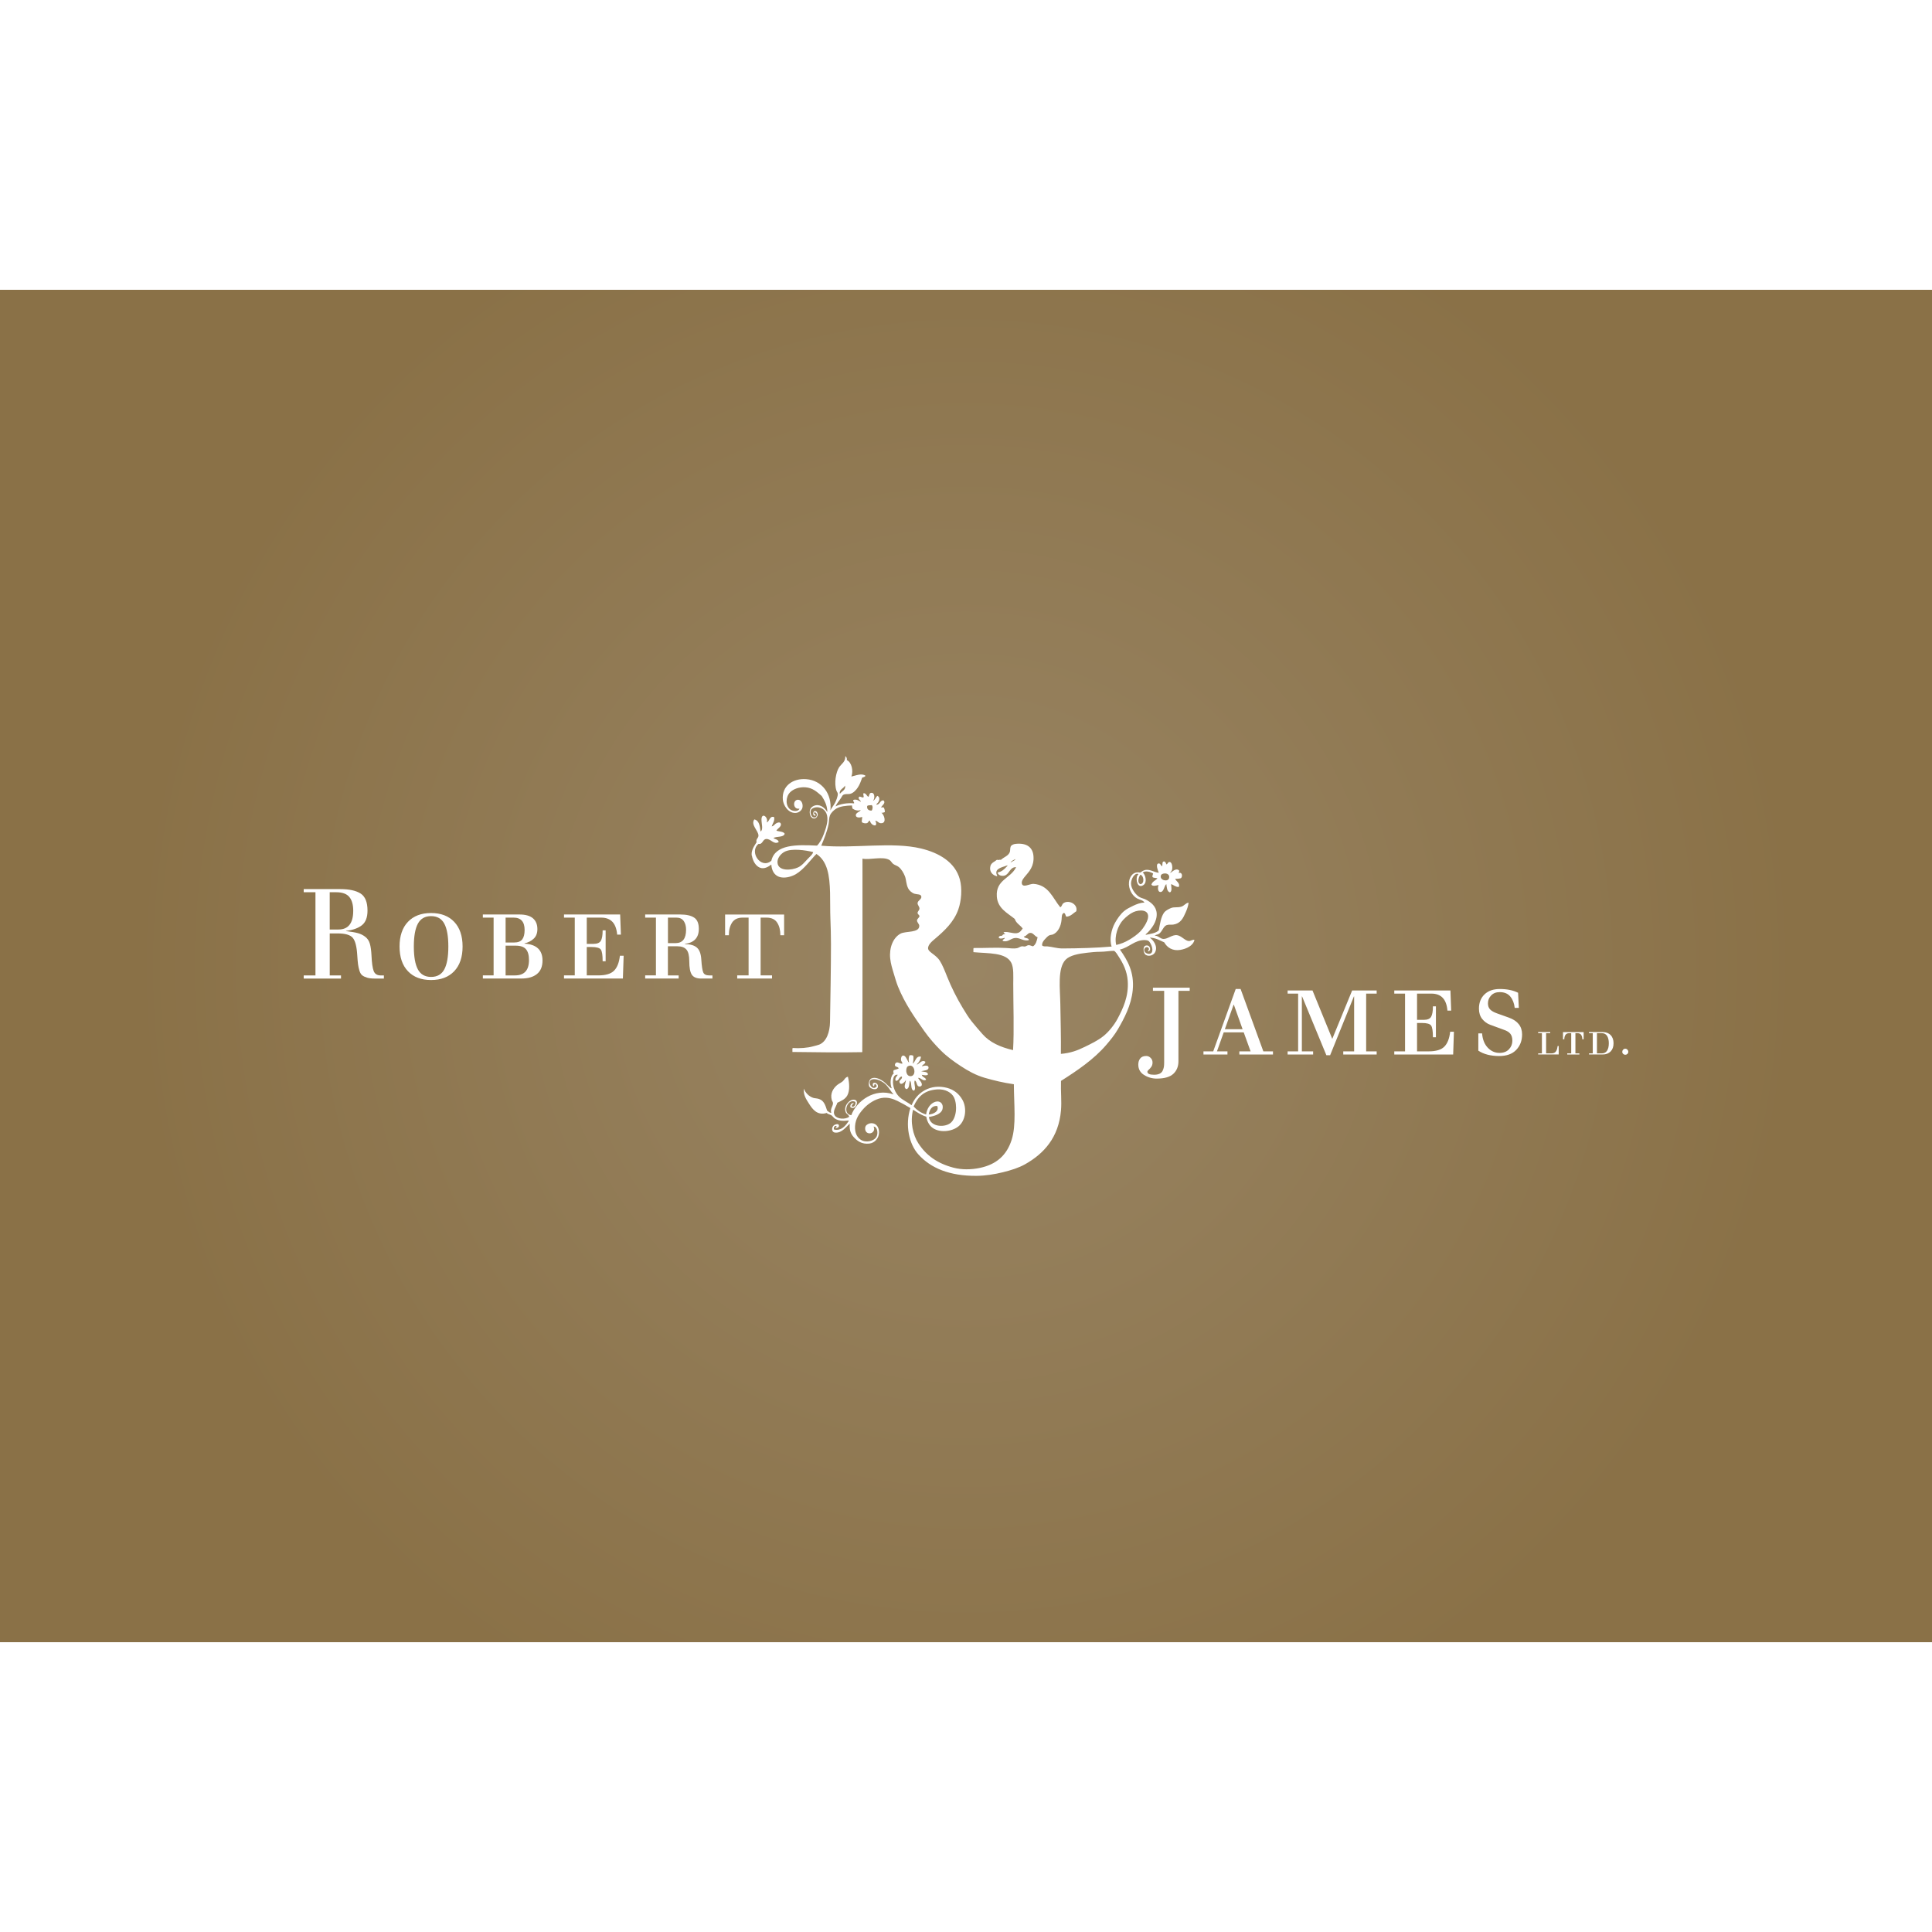 <?xml version="1.0" encoding="UTF-8"?>
<svg xmlns="http://www.w3.org/2000/svg" xmlns:xlink="http://www.w3.org/1999/xlink" id="RJW" viewBox="0 0 1000 700" width="720" height="720">
  <rect x="0" y="0" width="1000" height="700" fill="#333333" stroke="none"/>
  <defs>
    <style>
      .cls-1 {
        fill: url(#radial-gradient);
      }

      .cls-1, .cls-2, .cls-3 {
        stroke-width: 0px;
      }

      .cls-2 {
        fill-rule: evenodd;
      }

      .cls-2, .cls-3 {
        fill: #fff;
      }
    </style>
    <radialGradient id="radial-gradient" cx="500" cy="350" fx="500" fy="350" r="431.57" gradientUnits="userSpaceOnUse">
      <stop offset="0" stop-color="#998564"/>
      <stop offset="1" stop-color="#8a7147"/>
    </radialGradient>
  </defs>
  <rect id="RJW_BG" class="cls-1" width="1000" height="700"/>
  <g id="RJW_Logo">
    <path class="cls-2" d="m389.06,292.79v-1.27c.33-2.38,1.5-3.91,2.54-5.57-.48-1.71.96-2.06.98-3.42.03-2.54-4.16-5.59-2.15-8.4,2.59.57,2.86,3.46,3.23,6.25,1.6-1,.37-4.3.49-6.45.2-3.57,3.65-.92,2.74,1.76,1.49-.6,1.46-3.62,3.81-2.74.37,2.01-.81,3.28-1.27,4.79.97-.13,1.34-.9,2.15-1.47.73-.52,2.14-.98,2.54,0,.64,1.58-1.95,2.69-2.25,3.71,1.49.47,3.56.35,4.3,1.56-.63,2.07-4.22,1.18-5.86,2.25.94.66,2.53.66,2.74,2.05-2.59,1.61-4.06-1.86-6.55-1.56-1.89.23-1.62,2.85-3.91,2.54-5.06,4.11,1.31,13.3,6.65,8.7,2-8.56,13.11-8.35,23.64-7.82,1.47-1.44,2.56-3.5,3.42-5.76.85-2.24,1.77-4.83,1.95-7.33.27-3.75-1.58-6.34-4.69-6.74-1.74-.23-3.61.54-3.91,1.66-.42,1.6.48,3.66,1.86,3.61,1.82-.05,1.63-2.95-.1-2.64-.55.96,1.17,1.08.68,1.66-1.61.35-1.44-2.19-.39-2.34,1.1-.16,1.55,1.16,1.56,1.66.03.96-.71,2.03-1.66,2.15-2.01.25-3.01-2.75-2.25-4.69.33-.83,1.14-1.48,1.76-1.76,3.03-1.37,5.55.82,6.74,2.54.07.1.11.57.39.39-.16-3.53-1.52-5.84-2.93-8.11-2.43-2.07-4.62-4.24-8.5-4.5-3.12-.21-6.18.86-7.91,2.64-2.3,2.35-2.45,6.93.19,8.89,1.16.86,4.17,1.26,4.69-.49-3.42.68-3.65-4.64-.68-4.59,1.7.03,2.6,2.09,2.25,4.01-.28,1.56-2.03,2.82-3.71,2.83-3.83.03-6.21-4.12-6.45-6.84-.63-7.05,5.11-11.19,12.12-10.65,8.16.63,13.38,7.61,12.51,16.22.49-1.28,1.57-2.42,2.35-3.91.51-.98,1.6-3.51,1.46-4.79-.06-.61-.51-1.05-.68-1.56-1.35-3.9-.25-9.66,1.37-12.11,1.23-1.87,3.32-2.74,3.22-5.76.57.37.88,1,.78,2.05,2.5,1.11,3.47,5.55,2.35,8.5,2.1-.43,5.34-1.93,7.33-.39-.32.59-1.12.71-1.76.98-.67,1.94-1.23,3.52-2.25,5.08-.85,1.31-2.4,3-4.1,3.32-1.18.22-2.35-.12-3.42.49-.45.25-.68.84-1.07,1.46-1.02,1.64-2.33,2.97-2.93,4.5,2.42-1.23,5.91-1.89,9.58-1.56.23-.63-.59-.86-.39-1.76,1.61-.59,2.87.4,3.91.98-.1-1.04-1.64-1.35-.97-2.54.79-.55,1.48.57,2.34.2.38-.64-.49-1.61.1-2.15,1.38.02,1.6,1.72,2.54,1.86.43-.91.35-1.99,1.47-2.05,1.82-.1,1.84,3.07.78,4.2,1.1-.53,1.44-1.82,2.25-2.64,1.38.55,1.23,2.15.49,3.32-.37.59-1.06.91-.98,1.27,1.97.02,1.71-2.2,3.62-2.25,1.63,1.35-.94,2.76-1.17,3.71.5,0,.94-.22,1.37,0,.39.58.56,1.39.59,2.35-.56.15-.95.48-1.76.39,1.23.76,2.83,4.99.2,5.37-1.77.26-2.06-1.27-3.42-1.27.4.54.83,2.06,0,2.44-1.45.04-2.45-1.19-2.84-2.54-.69.15-.69,1.16-1.56,1.37-.87.21-1.9-.05-2.54-.49-.09-1.07.18-1.77.2-2.73-1.42.46-3.29.44-3.32-.88-.02-.74.61-1.16,1.17-1.56.53-.38,1.34-.67,1.27-1.17-1.38.69-3.3-.08-4.2-.78,0-.58-.26-.91-.2-1.56-3.19.1-6.15.41-8.21,1.66-1.2.73-2.68,2.15-3.23,3.52-.52,1.3-.4,2.93-.68,4.4-.82,4.21-2.47,7.99-3.81,11.24,17.08,1.54,36.73-2.15,51.69,1.46,9.23,2.24,17.57,7,20.03,15.93,1.33,4.8.8,11.18-.78,15.63-2.3,6.48-7.08,10.93-11.92,15.05-1.39,1.19-3.99,3.19-3.71,5.28.14,1.09,1.88,2.22,2.93,3.03,1.16.89,2.35,1.98,3.03,3.03,1.51,2.33,2.8,5.68,3.81,8.21,2.42,6.05,5.11,11.27,8.01,16.12,1.54,2.57,3.01,5,4.79,7.23,1.79,2.25,3.67,4.38,5.57,6.55,3.8,4.34,9.28,6.76,15.83,8.3.6-10.36.1-23.23.1-34.39,0-3.9.31-8.15-.98-10.75-2.75-5.54-11.95-4.83-19.64-5.57.07-.68-.13-1.63.1-2.15,5.59.07,11.45-.33,16.9,0,1.97.12,4.04.43,5.57.1.91-.2,1.68-.9,2.54-.98.5-.05,1.04.18,1.56.1.67-.1,1.21-.66,1.86-.68.84-.04,1.58.47,2.34.58,1.43-.91,1.93-2.76,2.35-4.69-1.58-.5-2.21-2.39-3.91-2.25-1.31.11-1.85,1.8-3.22,1.86.32,1.18,2.5.5,2.64,1.86-2.85.83-4.67-1.41-7.33-1.07-2.12.27-3.86,2.47-6.26,1.46-.14-.87,1.44-1.01.98-1.56-.78.3-2.51.73-3.03-.1.07-.85.87-.96,1.76-.98.24-.57.79-.83,1.56-.88-.02-.47-1.05-.45-.68-.98,2.55-.48,5.39,1.25,7.62.29.96-.41,1.49-1.27,2.15-2.15-1.23-1.8-3.39-2.67-4.1-4.98-3.77-3.08-8.82-5.39-9.28-11.53-.67-8.79,7.22-9.4,9.97-15.24-3.2-.21-3.44,3.53-5.86,4.3-1.35.43-3.39.07-3.71-1.56,2.1-.35,3.48-1.71,4.59-2.93.21-.23.63-.5.49-.78-1.95.83-5.57,1.3-5.76,3.62-.07.84.43,1.47.49,2.05-2.47-.44-4.3-2.51-3.52-5.37.46-1.67,2.26-2.22,3.42-3.22.51.46,1.31-.19,1.95.1,1.89-1.66,3.69-1.94,4.59-3.91.38-.83.1-1.89.49-2.93.32-.84,1.49-1.35,2.64-1.46,5.8-.6,8.85,1.91,9.18,6.35.4,5.27-2.21,7.94-4.4,10.55-.45.54-1.75,2.01-1.66,3.32.21,2.94,4.18.36,6.06.49,7.91.55,9.94,7.36,13.87,12.12.92-.48.8-1.45,1.56-2.05,2.55-2.01,7.71.27,6.74,4.1-1.64.99-2.69,2.58-5.08,2.83-.67-.44-.42-1.79-1.37-1.95-1.21.51-1.05,2.05-1.17,3.42-.31,3.62-1.97,6.67-4.49,7.72-.53.22-1.22.15-1.95.49-.72.34-1.7,1.44-2.35,2.15-.76.84-1.46,1.95-1.27,3.03.64.72,1.72.41,2.64.49,2.51.2,5.05,1.09,7.82,1.08,8.51-.04,17.88-.29,25.5-.98-1.31-3.89-.05-8.97,1.66-12.11,1.28-2.34,2.94-4.69,4.79-6.25,1.31-1.11,3.06-1.96,4.69-2.74,1.75-.83,3.71-1.63,5.86-1.66-.81-1.33-2.28-1.33-3.81-2.15-2.46-1.31-4.6-4.84-4.2-8.5.29-2.71,2.1-5.65,5.76-4.88.82-.43,1.24-.88,2.05-1.17,2.67-.97,5.07,1.04,7.62,1.27-.4-.96-1.75-4.37-.29-4.79,1.21-.35,1.31,1.36,2.05,1.37.2-1.02-.07-2.28.78-2.44.79-.15,1.09.87,1.46,1.56.71-.39.71-1.43,1.76-1.27,1.02.15,1.49,2.57,1.07,4.1-.23.84-.94,1.12-.88,1.56,1.2-.72,2.96-2.77,4.59-1.27.06.61-.09,1.02-.29,1.37,1.93-.83,2.17,1.88,1.17,2.64-.84.23-1.81.33-2.93.29.34,1.2,2.67,2.17,1.86,4.2-.93.09-1.61-.27-2.25-.59-.65-.33-1.3-.85-1.76-.78.12,1.33.64,3.7-.59,4.2-1.56-.49-1.59-2.52-1.86-4.3-1.17.96-1.21,4.16-3.12,4.1-1.25-.04-1.47-2.18-.88-3.62-1.03.23-3.1.89-3.71-.2.46-1.66,2.12-2.11,3.13-3.22-.73-.35-2.01-.14-2.54-.68-.28-.64.22-1.26.29-1.86-1.21-.8-3.93-1.65-5.37-.49,1.33.98,2.48,4.98.39,6.45-3.03,2.14-4.29-2.77-3.13-4.98.21-.4.84-.57.29-.78-1.06-.41-2.19.89-2.64,1.66-.59,1-.99,2.32-.98,3.42.03,2.81,2.78,6.13,4.59,7.03,1.05.52,2.07.69,3.03,1.17,2.61,1.32,5.47,3.5,5.67,7.23.23,4.3-2.78,7.96-4.88,10.06-.33.33-1,.67-.78.98,2.5-.53,5.25-.81,6.74-2.35.64-3.37,1.1-6.98,2.83-9.28.62-.82,2.29-1.77,3.52-2.25,1.67-.66,3.23-.1,5.28-.69,1.55-.44,2.36-2.01,3.81-2.05-.27,1.92-.84,3.45-1.47,4.88-1.39,3.19-2.69,5.91-6.55,6.45-.98.13-2.23-.16-3.42.29-1.72.65-2.3,3.61-4.1,4.59-.7.38-1.32.24-2.05.88,1.65-.25,2.86,1.58,4.49,1.66,2.24.12,4.61-2.31,7.13-1.95,2.32.32,4.16,3,6.16,3.03.92.01,1.93-.89,2.83-.59-.66,3.04-4.21,4.65-7.33,5.18-3.91.67-6.81-1.18-8.31-3.91-2.33-1-4.33-2.32-7.52-2.44,1.84,1.15,4.56,4.72,2.64,7.82-.72,1.17-2.81,2.12-4.59,1.17-1.33-.7-1.93-4.47,0-4.89,2.35-.5,2.96,2.96.98,3.03.28-.8.91-1.05.39-1.76-.62-.85-1.67-.34-1.95.1-1.45,2.22,2.54,4.04,3.62,2.15,1.04-1.84-.88-5.48-1.76-5.96-.58-.32-1.37-.37-1.86-.39-5.17-.15-8.24,3.92-12.9,4.89,3.97,5.59,7.55,11.79,6.64,21.01-.77,7.89-4.44,14.69-7.72,20.32-1.64,2.82-3.83,5.53-5.96,8.01-6.48,7.56-15.07,13.34-23.45,18.66-.18,5.49.41,10.46,0,15.24-1.21,14.05-8.81,22.42-18.66,27.94-3.16,1.77-7.09,3.04-11.43,4.1-4.27,1.05-8.99,1.83-13.68,1.86-13.88.07-23.61-3.91-30.09-11.14-4.72-5.27-6.97-15.01-4.1-23.94-2.39-1.43-4.25-2.5-6.55-3.62-2.17-1.06-5.07-2.2-8.5-1.56-3.19.59-6.69,2.83-8.89,5.18-2.4,2.55-4.46,5.5-4.69,9.28-.2,3.38.88,5.66,2.83,7.04,2.62,1.84,7.04.9,8.31-1.57.86-1.68.46-5.11-1.56-5.18,1,1.84-.5,3.66-2.25,3.52-2.14-.18-2.44-2.54-1.86-3.71.43-.86,1.83-1.55,2.93-1.56,2.75-.03,4.07,2.31,4.01,4.88-.07,2.95-2.27,5.35-4.98,5.67-3.92.46-6.32-1.34-8.11-3.32-1.53-1.69-2.37-3.75-2.05-6.94-1.74,1.35-4.06,4.92-7.53,4.59-2.11-.2-1.97-2.75-.68-3.81.44-.36,2.21-1.05,2.54-.1.38,1.11-.8,1.55-1.76,1.56,0-.39,1.05-.67.39-1.08-.87-.26-1.55,1.03-1.08,1.85,3.58.78,5.79-1.8,7.13-3.81.18-.27.56-.59.39-.88-3.07.36-5.34.19-7.23-1.08-.67-.45-1.09-1.26-1.76-1.66-.76-.46-1.76-.47-2.34-1.17-4.86,1.47-7.3-1.82-9.18-4.79-1.53-2.4-3.01-4.56-2.64-7.82.71,2.25,2.75,4.12,4.79,4.79.91.29,1.92.21,3.03.59,2.59.86,3.3,3.28,4.2,6.06.66.35,1.31,1.23,2.15,1.08-.73-1.83.95-3.52.88-4.99-.03-.72-.46-1-.59-1.46-1.03-3.64.82-6.22,2.64-7.82.87-.76,2.06-1.22,3.03-2.05.86-.73,1.15-1.98,2.64-2.35.77,3.13,1.08,7.14-.29,9.67-1.1,2.03-3.18,2.87-5.18,3.81-.5,1.91-2.75,4.47-1.27,6.64,1.3,1.92,5.56,2.09,7.43.59-.62-1.54-1.4-1.21-1.86-2.44-1.14-3.05,1.9-6.68,4.49-6.35,3.02.38.43,5.88-2.05,3.81-.13-1.43.61-1.99,1.76-2.15-.17.81-1.24.72-.98,1.95,1.37.35,2.23-1.35,1.76-2.54-4.17-1.97-6.93,6.38-2.05,6.94,2.64-7.29,12.05-14.3,21.89-10.75-1.61-1.67-2.97-4.57-5.28-6.16-1.29-.89-3.76-2.07-5.67-1.66-3.45.73.04,6.75,2.25,3.52-.21-.44-.36-.94-.88-1.07-.71-.03-.09,1.27-.97,1.07-1.21-2.66,2.79-2.02,2.44.3-.33,2.22-4.13,1.24-4.59-.39-.42-1.49.13-3.41,1.27-3.91,2.11-.92,4.72.55,6.16,1.56,1.13.8,2.22,2.09,3.23,2.93.34.28.88.76,1.07.59-1.06-2.45-.68-6.66,1.27-7.82-.8-.04-.35-.92-.29-1.47.85-.36,1.92-.49,2.64-.98-.34-.99-1.77-.59-1.95-1.56-.12-.65.35-1.33.78-1.46,1.06-.35,2.15.9,3.13.49,0-.59-.73-1.01-.78-1.96-.06-1.04.29-2.12,1.17-2.15,1.14-.04,1.89,2.01,2.35,2.74.17.28.33.89.68.69-.43-.96-.16-2.72.2-3.52.6-.2,1.55-.1,1.95.19.28,1.36.02,3.01-.29,4.1,1.57-1.01,1.49-4.16,4.3-3.61-.15,1.38-.9,2.49-1.56,3.32-.2.25-.7.51-.49.78,1.28-.49,2.52-2.74,4.3-1.47-.03,1.34-1.46,1.27-1.76,2.35,1.32-.41,3.43-.75,3.42.69-.02,1.56-2.4,1.41-3.81,1.86,1.32.41,3.35.1,3.52,1.66-.7.78-2.12.32-3.23.19.29,1.31,1.93,1.27,2.25,2.54-1.66,1.05-2.73-1.14-4.1-.98.1.91,2.48,2.54,1.76,4-.1.2-.47.45-.88.49-1.93.18-1.31-2.49-2.64-3.13-.76,1.7.93,4.17-.39,5.28-2.11-.33-.87-4.02-2.15-5.18-.47,1.58-.13,3.97-1.76,4.4-1.9-.8-.29-3.07-.29-4.79-.2.67-2.42,3.18-3.23,1.46-.67-1.45,1.5-1.56,1.18-3.22-1.75.08-1.32,2.33-3.23,2.25-.69-1.4.72-2.49,1.08-3.13-1.66-.34-2.29,1.28-2.44,2.54-.42,3.44,1.17,6.81,3.03,8.7,1.77,1.79,4.68,3.08,6.55,4.49,2.68-6.63,9.75-11.19,18.27-8.99,3.69.95,6.34,3.22,8.01,6.15,2.45,4.29,1.7,10.54-1.76,13.58-3.57,3.14-10.65,3.79-14.27.49-1.34-1.23-2.34-3.2-2.64-5.28-2.68-.81-4.7-2.27-6.84-3.61-1.63,6.41-.04,13.11,2.73,17.39,4.13,6.37,9.93,10.45,18.17,12.61,4.17,1.09,9.01,1.12,13.78.1,8.5-1.81,13.78-6.54,16.32-14.46,2.47-7.7,1.21-18.07,1.17-28.82-5.53-.79-10.46-2-15.05-3.32-4.72-1.37-8.63-3.58-12.41-6.06-3.78-2.48-7.26-5.01-10.36-8.11-3.06-3.06-5.9-6.31-8.5-9.96-5-7.03-10.1-14.29-13.68-23.16-.8-1.99-1.48-4.41-2.25-6.94-.74-2.45-1.49-4.94-1.76-7.52-.59-5.56,1.46-10.82,5.37-12.9,2.67-1.42,9.82-.24,9.67-4.1-.03-.89-1.19-1.73-1.17-2.74.02-.85,1.31-1.48,1.27-2.25-.03-.52-1-.96-.98-1.66.03-.76,1-1.4.98-2.25-.02-1.02-1.03-1.87-.98-2.74.09-1.47,2.14-1.97,1.95-3.42-.17-1.39-2.12-1.04-3.52-1.47-1.4-.43-2.76-1.68-3.32-2.83-1.08-2.21-.93-4.42-1.66-6.25-.66-1.66-1.76-3.62-3.22-4.79-.86-.69-1.92-.89-2.83-1.56-.75-.55-1.14-1.57-1.95-2.05-3.46-2.04-10.02.07-13.97-.68-.06,33.35.13,66.96-.1,100.15-11.97.24-24.25.04-36.15-.1.06-.65-.13-1.56.1-2.05,3.68.27,7.77-.05,10.65-.88,1.09-.31,2.27-.54,3.13-.88,3.75-1.5,5.49-6.49,5.57-11.72.21-13.44.49-27.08.49-40.26,0-4.41-.12-8.85-.29-13.19-.35-8.71.44-18.52-1.66-25.5-1.07-3.55-2.87-6.24-5.57-8.01-2.81,2.75-6.35,7.93-10.65,10.46-2.33,1.37-5.99,2.36-8.7,1.37-2.44-.9-3.8-3.17-4-6.35-1.31,1.01-3.69,2.62-6.06,1.56-2.2-.98-3.56-3.6-4.01-6.25Zm45.63-31.85c.85-1.34,3.33-2.07,2.64-4.3-.69,1.57-3.09,1.92-2.64,4.3Zm14.17,6.25c-.29,1.54.67,2.47,2.35,2.35.49-.71.68-2.19,0-2.83-.76.19-1.94-.05-2.35.49Zm-42.7,23.65c-1.95.99-4.02,3.34-3.71,5.86.52,4.36,7.26,3.83,10.65,2.25,2.2-1.03,3.7-3.12,5.27-4.69,1.03-1.03,2.18-1.96,2.54-3.22-3.92-.98-11.12-2.05-14.75-.2Zm116.96,5.67c.62-.74,2.27-.98,2.44-1.86-.84.53-2.28.98-2.44,1.86Zm77.78,6.55c-.92,2.55,3.63,3.66,4.2,1.47.47-1.83-1.05-2.5-2.25-2.44-1.15.06-1.79.52-1.95.98Zm-10.65-.29c-.87,1.09-1.81,4.14,0,4.88,2.31-.23,1.84-4.5,0-4.88Zm-5.86,33.71c1.97-1.16,4.33-2.8,5.96-4.5,1.38-1.43,3.38-4.54,3.81-6.64.98-4.82-4.56-4.56-7.52-3.23-1.77.8-3.83,2.46-5.28,4.01-2.63,2.81-4.71,8.35-3.61,12.99,2.48-.56,4.6-1.44,6.64-2.64Zm-23.16,55.5c3.4-1.67,6.96-3.33,9.97-5.76,2.6-2.1,5.43-5.52,7.23-8.89,2.78-5.21,5.86-11.6,5.28-19.64-.36-5.01-2.38-9.04-4.59-12.41-.48-.72-1.82-3.12-2.64-3.13-2.07,0-4.6.49-7.04.49-2.23,0-4.53.24-6.74.49-4.49.51-8.95,1.34-11.14,3.61-4.28,4.45-2.86,14.97-2.73,22.96.13,8.62.4,17.27.29,25.79,4.91-.43,8.42-1.7,12.11-3.52Zm-89.79,15.05c3.35-.25,1.85-7.55-1.86-4.89-1.1,1.85-.43,5.05,1.86,4.89Zm20.42,24.33c3.24-2.42,3.81-9.34,1.95-13.29-1.21-2.59-4.62-4.48-8.7-4.2-6.67.46-9.97,3.7-12.21,8.79,1.63,1.92,3.72,3.38,6.45,4.2.39-3.02,2.14-5.71,4.69-6.55,2.63-.86,4.43,1.11,3.81,3.71-.63,2.65-4.4,3.74-7.03,4.1.44,5.02,7.71,5.71,11.04,3.23Zm-11.14-4.5c2.62-.17,5.5-1.76,4.4-4.4-2.82-.27-3.98,1.94-4.4,4.4Z"/>
    <path class="cls-3" d="m163.28,354.86v-43.04h-6.08v-1.62h18.97c4.62,0,8.11.77,10.49,2.3,2.37,1.53,3.56,4.48,3.56,8.84,0,3.5-.96,6.01-2.88,7.54-1.92,1.53-4.65,2.51-8.19,2.95v.13c2.68.3,4.71.65,6.12,1.04,1.4.39,2.68,1.03,3.82,1.91,1.14.89,1.93,2.08,2.36,3.59.43,1.51.71,3.56.84,6.15.17,3.8.55,6.45,1.13,7.96.58,1.51,1.8,2.27,3.66,2.27h1.62v1.62h-4.73c-1.6,0-2.9-.15-3.92-.45-1.01-.3-1.84-.69-2.49-1.17-.65-.47-1.14-1.27-1.49-2.39-.35-1.12-.59-2.23-.74-3.33-.15-1.1-.29-2.71-.42-4.82-.26-4.4-1.03-7.37-2.3-8.9-1.27-1.53-3.89-2.3-7.86-2.3h-4.08v21.75h5.83v1.62h-19.29v-1.62h6.08Zm7.38-43.04v19.29h4.53c5.09,0,7.64-3.24,7.64-9.71,0-3.15-.68-5.53-2.04-7.15-1.36-1.62-3.61-2.43-6.76-2.43h-3.37Z"/>
    <g>
      <path class="cls-3" d="m211.15,352.7c-2.89-3.04-4.34-7.3-4.34-12.78s1.45-9.74,4.34-12.78c2.89-3.04,6.88-4.56,11.97-4.56s9.08,1.52,11.97,4.56c2.89,3.04,4.34,7.3,4.34,12.78s-1.45,9.74-4.34,12.78c-2.89,3.04-6.88,4.56-11.97,4.56s-9.08-1.52-11.97-4.56Zm5.15-24.63c-1.4,2.59-2.1,6.54-2.1,11.85s.7,9.26,2.1,11.85c1.4,2.59,3.68,3.88,6.83,3.88s5.43-1.29,6.83-3.88c1.4-2.59,2.1-6.54,2.1-11.85s-.7-9.26-2.1-11.85c-1.4-2.59-3.68-3.88-6.83-3.88s-5.43,1.29-6.83,3.88Z"/>
      <path class="cls-3" d="m255.49,354.86v-29.9h-5.57v-1.62h18.97c3.11,0,5.43.66,6.96,1.97,1.53,1.32,2.3,3.18,2.3,5.6,0,2.11-.64,3.77-1.91,4.95-1.27,1.19-2.86,2-4.76,2.43v.13c6.21.39,9.32,3.3,9.32,8.74,0,3.11-.96,5.44-2.88,6.99-1.92,1.55-4.59,2.33-7.99,2.33h-20v-1.62h5.57Zm6.21-29.9v12.88h4.4c1.98,0,3.39-.54,4.21-1.62.82-1.08,1.23-2.7,1.23-4.85,0-4.27-1.9-6.41-5.7-6.41h-4.14Zm0,14.5v15.41h4.85c4.83,0,7.25-2.65,7.25-7.96,0-2.55-.53-4.42-1.59-5.63-1.06-1.21-2.82-1.81-5.28-1.81h-5.24Z"/>
      <path class="cls-3" d="m291.93,356.48v-1.62h5.57v-29.9h-5.57v-1.62h29.06l.39,10.42h-1.94c-.48-5.87-3.24-8.8-8.29-8.8h-7.44v13.59h3.43c1.94,0,3.23-.53,3.85-1.59.63-1.06.94-2.86.94-5.4h1.55v15.99h-1.55c0-3.15-.31-5.17-.94-6.05-.63-.88-2.21-1.33-4.76-1.33h-2.52v14.69h6.02c3.8,0,6.51-.82,8.12-2.46,1.62-1.64,2.62-4.21,3.01-7.7h1.94l-.39,11.78h-30.49Z"/>
      <path class="cls-3" d="m333.94,356.48v-1.62h5.57v-29.9h-5.57v-1.62h18.19c3.11,0,5.48.53,7.12,1.59,1.64,1.06,2.46,3.01,2.46,5.86,0,4.57-2.42,7.16-7.25,7.77v.13c2.76,0,4.83.58,6.21,1.75,1.38,1.17,2.16,3.28,2.33,6.34.22,3.32.55,5.5,1,6.54.45,1.04,1.48,1.55,3.07,1.55h1.68v1.62h-5.83c-2.33,0-3.94-.66-4.82-1.97-.88-1.32-1.33-3.63-1.33-6.96,0-2.89-.49-4.91-1.46-6.05-.97-1.14-2.56-1.72-4.76-1.72h-4.85v15.08h5.57v1.62h-17.35Zm11.78-18.32h3.95c3.62,0,5.44-2.31,5.44-6.93,0-1.85-.41-3.37-1.23-4.53-.82-1.17-2.11-1.75-3.88-1.75h-4.27v13.2Z"/>
      <path class="cls-3" d="m381.58,356.48v-1.62h5.89v-29.9h-3.04c-2.55,0-4.38.85-5.5,2.56-1.12,1.71-1.68,3.89-1.68,6.57h-1.94v-10.74h30.55v10.74h-1.94c0-2.68-.56-4.86-1.68-6.57-1.12-1.7-2.96-2.56-5.5-2.56h-3.04v29.9h5.89v1.62h-17.99Z"/>
    </g>
    <g>
      <path class="cls-3" d="m596.76,362.84v-1.62h19.03v1.62h-5.83v36.44c0,2.72-.89,4.9-2.65,6.54-1.77,1.64-4.64,2.46-8.61,2.46-2.37,0-4.55-.63-6.54-1.88-1.99-1.25-2.98-3.04-2.98-5.37,0-1.29.33-2.36,1-3.2.67-.84,1.72-1.26,3.14-1.26.82,0,1.56.32,2.23.97.67.65,1,1.45,1,2.39s-.22,1.66-.65,2.27c-.43.6-.87,1.1-1.33,1.49-.45.39-.68.73-.68,1.04,0,1.04,1.14,1.55,3.43,1.55,1.17,0,2.11-.17,2.85-.52.73-.34,1.26-.85,1.59-1.52.32-.67.54-1.32.65-1.94.11-.62.16-1.41.16-2.36v-37.09h-5.83Z"/>
      <g>
        <path class="cls-3" d="m622.91,395.81v-1.62h5.05l11.65-32.3h2.52l11.78,32.3h4.98v1.62h-17.41v-1.62h5.83l-3.56-9.84h-10.36l-3.5,9.84h5.44v1.62h-12.43Zm20.26-13.08l-4.53-12.69h-.13l-4.53,12.69h9.19Z"/>
        <path class="cls-3" d="m695.27,395.81v-1.62h5.63v-28.42h-.13l-12.3,30.42h-1.94l-12.56-30.42h-.13v28.42h5.83v1.62h-13.2v-1.62h5.44v-29.9h-5.44v-1.62h12.88l10.23,25.05,10.29-25.05h12.69v1.62h-5.44v29.9h5.44v1.62h-17.28Z"/>
        <path class="cls-3" d="m721.68,395.81v-1.62h5.57v-29.9h-5.57v-1.62h29.06l.39,10.42h-1.94c-.48-5.87-3.24-8.8-8.29-8.8h-7.44v13.59h3.43c1.94,0,3.23-.53,3.85-1.59.63-1.06.94-2.86.94-5.41h1.55v15.99h-1.55c0-3.15-.31-5.17-.94-6.05-.63-.88-2.21-1.33-4.76-1.33h-2.52v14.69h6.02c3.8,0,6.51-.82,8.12-2.46,1.62-1.64,2.62-4.21,3.01-7.7h1.94l-.39,11.78h-30.49Z"/>
        <path class="cls-3" d="m765.18,393.81v-8.93h1.94c.26,3.15,1.24,5.62,2.95,7.41,1.7,1.79,3.72,2.69,6.05,2.69,2.11,0,3.75-.63,4.92-1.88,1.17-1.25,1.75-2.72,1.75-4.4,0-1.55-.35-2.76-1.04-3.62-.69-.86-1.81-1.55-3.37-2.07l-7.06-2.59c-1.64-.6-3.02-1.61-4.14-3.01-1.12-1.4-1.68-3.18-1.68-5.34,0-3.06.96-5.52,2.88-7.38,1.92-1.86,4.56-2.78,7.93-2.78,3.71,0,6.86.65,9.45,1.94l.39,7.83h-2.14c-.26-2.37-1.01-4.33-2.27-5.86-1.25-1.53-3.09-2.3-5.5-2.3-1.86,0-3.33.57-4.43,1.72-1.1,1.14-1.65,2.49-1.65,4.05,0,1.34.37,2.4,1.1,3.17.73.78,1.94,1.47,3.62,2.07l6.15,2.2c4.53,1.64,6.8,4.53,6.8,8.67,0,3.24-1.01,5.91-3.04,8.03-2.03,2.11-4.96,3.17-8.8,3.17-4.4,0-8.01-.93-10.81-2.78Z"/>
      </g>
      <g>
        <path class="cls-3" d="m796.14,395.81v-.57h1.95v-10.47h-1.95v-.57h6.25v.57h-2.13v10.47h2.74c.6,0,1.11-.1,1.53-.31.42-.2.73-.51.95-.92.22-.41.38-.8.48-1.17.1-.37.19-.84.28-1.42h.54v4.37h-10.65Z"/>
        <path class="cls-3" d="m811.2,395.81v-.57h2.06v-10.47h-1.06c-.89,0-1.53.3-1.93.89-.39.6-.59,1.36-.59,2.3h-.68v-3.76h10.69v3.76h-.68c0-.94-.2-1.7-.59-2.3-.39-.6-1.03-.89-1.93-.89h-1.06v10.47h2.06v.57h-6.3Z"/>
        <path class="cls-3" d="m822.46,395.81v-.57h1.95v-10.47h-1.95v-.57h7.02c1.77,0,3.16.52,4.17,1.55,1.01,1.03,1.52,2.45,1.52,4.25s-.51,3.21-1.52,4.25c-1.01,1.03-2.4,1.55-4.17,1.55h-7.02Zm4.12-.57h2.47c1.25,0,2.18-.47,2.78-1.42.6-.94.89-2.22.89-3.82s-.3-2.87-.89-3.82c-.6-.94-1.52-1.42-2.78-1.42h-2.47v10.47Z"/>
        <path class="cls-3" d="m842.34,393.3c.31.32.46.69.46,1.11s-.15.79-.46,1.09c-.31.3-.68.45-1.1.45s-.79-.15-1.1-.45c-.31-.3-.46-.66-.46-1.09s.15-.79.46-1.11c.31-.32.68-.48,1.1-.48s.79.16,1.1.48Z"/>
      </g>
    </g>
  </g>
</svg>
